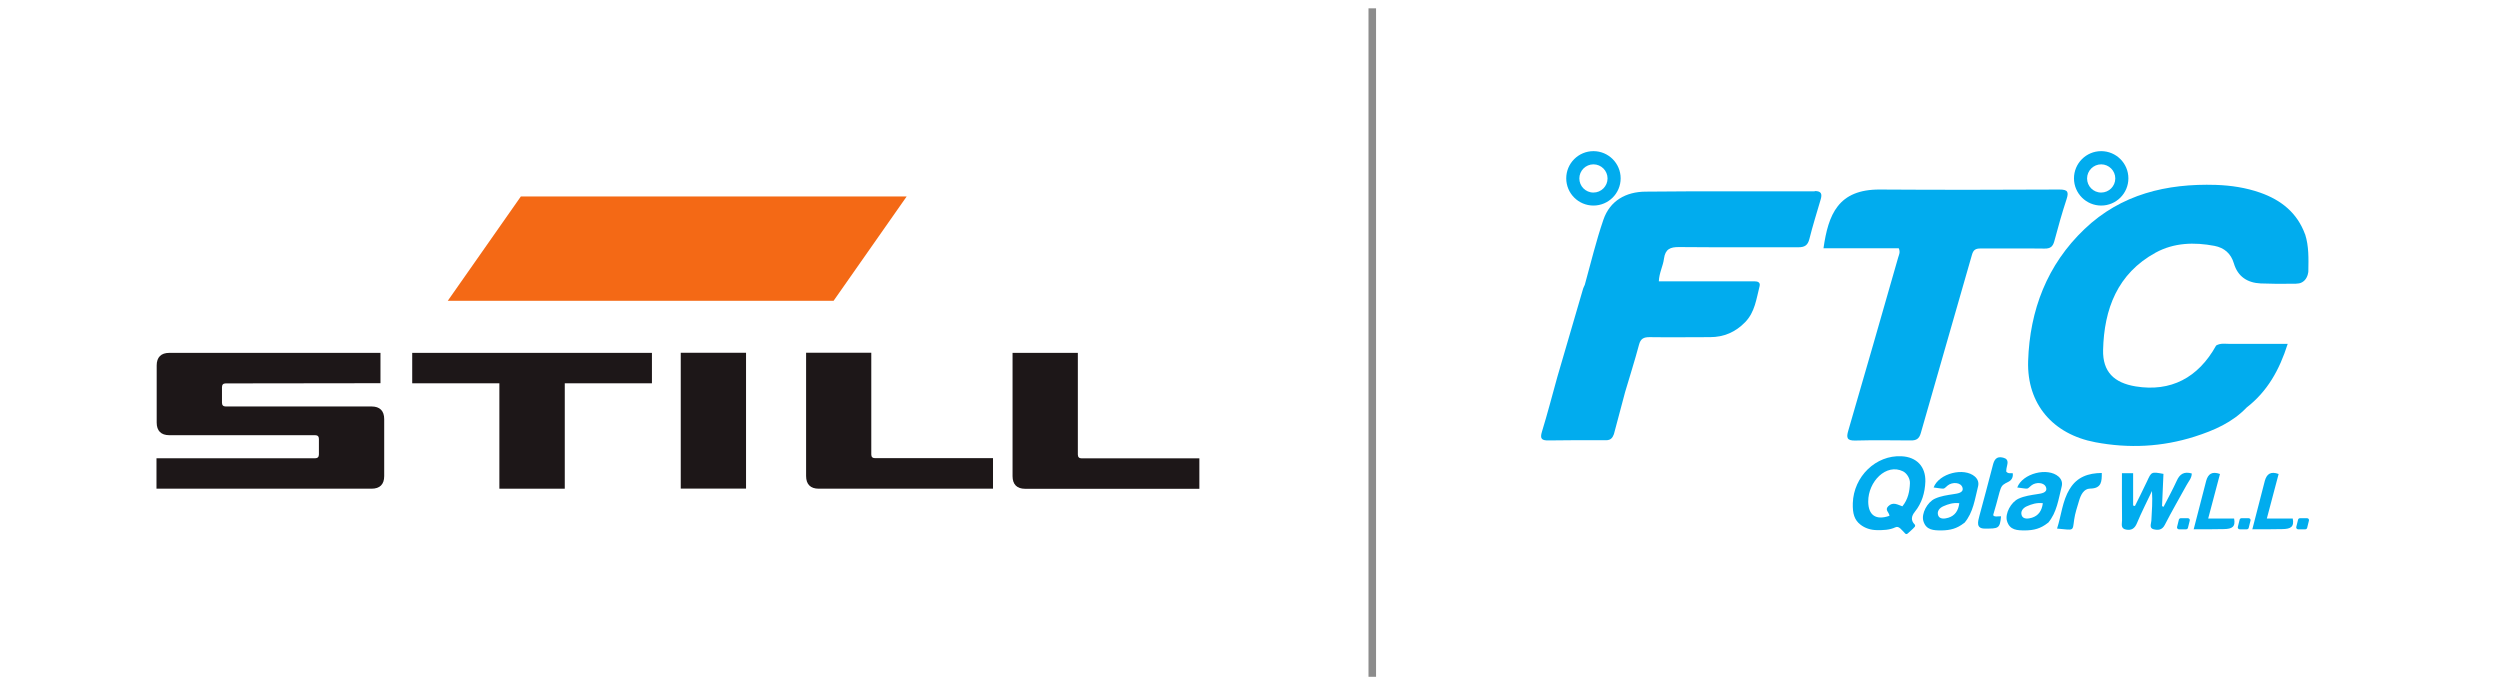 <svg id="final" xmlns="http://www.w3.org/2000/svg" viewBox="0 0 248.11 68"><defs><style>.cls-1{fill:#f46915;}.cls-1,.cls-2,.cls-3{stroke-width:0px;}.cls-4{fill:none;stroke:#8c8c8c;stroke-linejoin:round;stroke-width:.75px;}.cls-2{fill:#01acee;}.cls-3{fill:#1d1718;}</style></defs><g id="STILL"><polygon class="cls-3" points="40.91 35.02 64.7 35.02 64.7 38.04 56.05 38.04 56.05 48.5 49.56 48.5 49.56 38.04 40.91 38.04 40.91 35.02"/><path class="cls-3" d="M79.99,35.01h6.48v10.09c0,.25.12.37.38.37h11.7v3.03h-17.3c-.82,0-1.25-.44-1.25-1.26v-12.23Z"/><rect class="cls-3" x="67.56" y="35.01" width="6.48" height="13.48"/><path class="cls-3" d="M15.55,36.27c0-.82.44-1.25,1.25-1.25h20.96s0,3.01,0,3.01l-15.36.02c-.25,0-.37.13-.37.38v1.54c0,.25.13.37.37.37h14.48c.81,0,1.25.43,1.25,1.25v5.66c0,.82-.43,1.25-1.25,1.25H15.53v-3.02h15.75c.24,0,.37-.13.37-.38v-1.54c0-.24-.12-.37-.37-.37h-14.48c-.82,0-1.25-.44-1.25-1.25v-5.66Z"/><path class="cls-3" d="M100.49,35.02h6.48v10.09c0,.25.12.38.38.38h11.68v3.02h-17.29c-.82,0-1.25-.44-1.25-1.25v-12.23Z"/><polygon class="cls-1" points="51.69 19.5 89.98 19.5 82.73 29.85 44.44 29.85 51.69 19.5"/></g><line class="cls-4" x1="136.19" y1=".83" x2="136.19" y2="67.17"/><path class="cls-2" d="M228.77,23.27c-.78-2.14-2.36-3.41-4.46-4.15-1.43-.5-2.9-.72-4.4-.77-4.88-.15-9.4.92-13.03,4.38-3.72,3.54-5.44,8.06-5.6,13.11-.13,4.27,2.47,7.26,6.67,8.05,3.33.63,6.62.47,9.86-.56,1.91-.61,3.74-1.4,5.16-2.89,2.05-1.59,3.25-3.72,4.07-6.31-2.03,0-3.87,0-5.72,0-.46,0-.94-.1-1.38.16-1.79,3.23-4.53,4.62-7.98,4.06-2.15-.35-3.29-1.45-3.24-3.62.1-4.06,1.42-7.58,5.22-9.66,1.82-.99,3.82-1.05,5.83-.67.98.19,1.64.76,1.93,1.74.39,1.32,1.35,1.93,2.66,1.99,1.27.05,1.88.04,3.15.03.5,0,.86.02,1.22-.35.32-.34.36-.83.36-.88.02-1.26.06-2.49-.32-3.68Z"/><path class="cls-2" d="M190.03,50.8c.7-.86,1.01-1.9,1.05-3,.04-1.5-.87-2.45-2.37-2.52-2.54-.13-4.75,2.01-4.83,4.66-.03,1.04.16,1.66.75,2.12.45.36,1.03.54,1.61.55.64.01,1.27,0,1.87-.28.35-.16.59.24.97.62.07.07.17.07.24,0,.25-.23.47-.4.7-.66.06-.07.06-.18,0-.24-.41-.41-.32-.84.01-1.25ZM188.8,50.25c-.45-.15-.93-.49-1.41,0-.36.37.1.59.13.94-1.34.47-2.1-.05-2.11-1.41-.01-1.99,1.79-3.83,3.46-3,.39.2.7.73.68,1.17-.03.81-.18,1.6-.75,2.3Z"/><path class="cls-2" d="M188.46,24.64h-7.49c.48-3.35,1.45-5.86,5.61-5.83,5.94.04,11.88.03,17.82,0,.82,0,.93.24.69.97-.45,1.37-.84,2.76-1.21,4.15-.15.56-.41.75-.99.74-2.11-.03-4.22,0-6.33-.01-.49,0-.72.13-.86.64-1.68,5.89-3.39,11.77-5.07,17.67-.16.58-.45.75-1,.74-1.83-.01-3.66-.04-5.5.01-.83.02-.91-.27-.7-.98,1.67-5.72,3.31-11.45,4.95-17.18.07-.26.24-.51.06-.92Z"/><path class="cls-2" d="M180.1,18.99c-5.61.01-11.21-.03-16.82.03-1.91.02-3.5.89-4.15,2.78-.73,2.12-1.25,4.31-1.85,6.47-.05.12-.12.24-.16.36-.86,2.93-1.72,5.87-2.57,8.8-.5,1.8-.97,3.62-1.52,5.41-.22.71-.02.88.66.87,1.9-.03,3.81-.03,5.71-.02.46,0,.64-.25.77-.6.37-1.39.74-2.78,1.11-4.17.46-1.56.96-3.12,1.38-4.7.16-.61.46-.76,1.05-.76,2,.03,4,0,6,0,1.38,0,2.53-.5,3.49-1.49.97-1,1.11-2.32,1.43-3.57.09-.36-.16-.48-.49-.48-.72,0-1.44,0-2.16,0-2.44,0-4.88,0-7.35,0,.03-.84.42-1.52.51-2.25.13-.95.62-1.16,1.51-1.15,3.94.04,7.88,0,11.82.02.63,0,.94-.19,1.1-.82.33-1.32.74-2.62,1.12-3.92.16-.54.08-.84-.58-.84Z"/><path class="cls-2" d="M210.59,46.96h1.11v3.21c.06.02.12.04.18.05.4-.82.82-1.63,1.2-2.45.44-.96.43-.96,1.63-.74-.05,1.06-.1,2.13-.14,3.2.05.02.1.04.15.07.44-.86.91-1.71,1.31-2.59.3-.67.73-.94,1.49-.72,0,.46-.32.79-.52,1.16-.72,1.31-1.47,2.6-2.15,3.93-.27.54-.68.55-1.11.45-.47-.11-.25-.55-.23-.85.05-.97.13-1.93.06-2.95-.5,1.06-1.04,2.11-1.49,3.19-.22.53-.54.74-1.08.64-.59-.11-.39-.6-.4-.94-.02-1.52-.01-3.04-.01-4.66Z"/><path class="cls-2" d="M221.72,51.46h-2.57c.42-1.58.79-2.99,1.17-4.42-.79-.29-1.18,0-1.37.68l-1.24,4.81c.95,0,2.02,0,2.98-.02.85-.01,1.19-.23,1.03-1.06Z"/><path class="cls-2" d="M227.54,51.46h-2.57c.42-1.58.79-2.99,1.17-4.42-.79-.29-1.18,0-1.37.68l-1.24,4.81c.95,0,2.02,0,2.98-.02.85-.01,1.19-.23,1.03-1.06Z"/><path class="cls-2" d="M194.94,51.89c-.72.58-1.41.74-2.25.75-.78,0-1.54-.01-1.81-.94-.21-.73.39-1.86,1.15-2.21.59-.27,1.22-.35,1.85-.45.39-.06,1.02-.13.89-.63-.15-.57-1.03-.59-1.47-.23-.5.4-.15.36-1.4.2.53-1.41,3.02-2.03,4.1-1.08.31.28.4.62.31.98-.32,1.25-.47,2.57-1.35,3.61,0,0,0,0,0,0ZM194.45,49.94c-.61-.07-1.1.09-1.58.3-.39.17-.67.51-.51.93.15.38.66.32,1.01.21.63-.2.98-.67,1.08-1.44Z"/><path class="cls-2" d="M203.24,51.89c-.72.58-1.41.74-2.25.75-.78,0-1.54-.01-1.81-.94-.21-.73.39-1.86,1.15-2.21.59-.27,1.22-.35,1.85-.45.39-.06,1.02-.13.89-.63-.15-.57-1.03-.59-1.47-.23-.5.4-.15.36-1.4.2.53-1.41,3.02-2.03,4.1-1.08.31.28.4.62.31.98-.32,1.25-.47,2.57-1.35,3.61,0,0,0,0,0,0ZM202.74,49.94c-.61-.07-1.1.09-1.58.3-.39.17-.67.51-.51.93.15.38.66.32,1.01.21.63-.2.98-.67,1.08-1.44Z"/><path class="cls-2" d="M199.74,46.96c-.21,0-.44.06-.63-.15,0-.09,0-.2.02-.31.06-.41.34-.91-.33-1.08-.69-.18-.9.23-1.04.82-.42,1.66-.88,3.31-1.32,4.97-.14.54-.36,1.25.53,1.25,1.35,0,1.51.02,1.62-1.21-.09-.06-.9.16-.75-.24.86-2.86.52-2.72,1.51-3.21.31-.16.46-.47.4-.84Z"/><polygon class="cls-2" points="199.74 46.95 199.74 46.96 199.74 46.96 199.74 46.95"/><path class="cls-2" d="M205.4,48.53c-.73,1.21-.82,2.6-1.25,3.93,1.71.14,1.53.32,1.7-.9.09-.63.3-1.24.48-1.85.17-.58.46-1.21,1.1-1.22,1.17-.01,1.16-.75,1.16-1.55-1.32.01-2.47.39-3.18,1.59Z"/><polygon class="cls-2" points="208.58 46.94 208.58 46.94 208.58 46.94 208.58 46.94"/><path class="cls-2" d="M158.14,15c-1.49,0-2.7,1.21-2.7,2.7s1.21,2.7,2.7,2.7,2.7-1.21,2.7-2.7-1.21-2.7-2.7-2.7ZM158.14,19.11c-.78,0-1.4-.63-1.4-1.4s.63-1.4,1.4-1.4,1.4.63,1.4,1.4-.63,1.4-1.4,1.4Z"/><path class="cls-2" d="M208.53,15c-1.49,0-2.7,1.21-2.7,2.7s1.21,2.7,2.7,2.7,2.7-1.21,2.7-2.7-1.21-2.7-2.7-2.7ZM208.53,19.11c-.78,0-1.4-.63-1.4-1.4s.63-1.4,1.4-1.4,1.4.63,1.4,1.4-.63,1.4-1.4,1.4Z"/><path class="cls-2" d="M216.96,52.53h-.72c-.12,0-.21-.12-.18-.23l.18-.73c.02-.08.1-.14.18-.14h.72c.12,0,.21.12.18.23l-.18.73c-.02.08-.1.14-.18.14Z"/><path class="cls-2" d="M222.99,52.53h-.72c-.12,0-.21-.12-.18-.23l.18-.73c.02-.08.1-.14.18-.14h.72c.12,0,.21.12.18.23l-.18.73c-.02.08-.1.14-.18.14Z"/><path class="cls-2" d="M228.79,52.53h-.72c-.12,0-.21-.12-.18-.23l.18-.73c.02-.08.1-.14.18-.14h.72c.12,0,.21.12.18.23l-.18.73c-.02.08-.1.14-.18.14Z"/></svg>